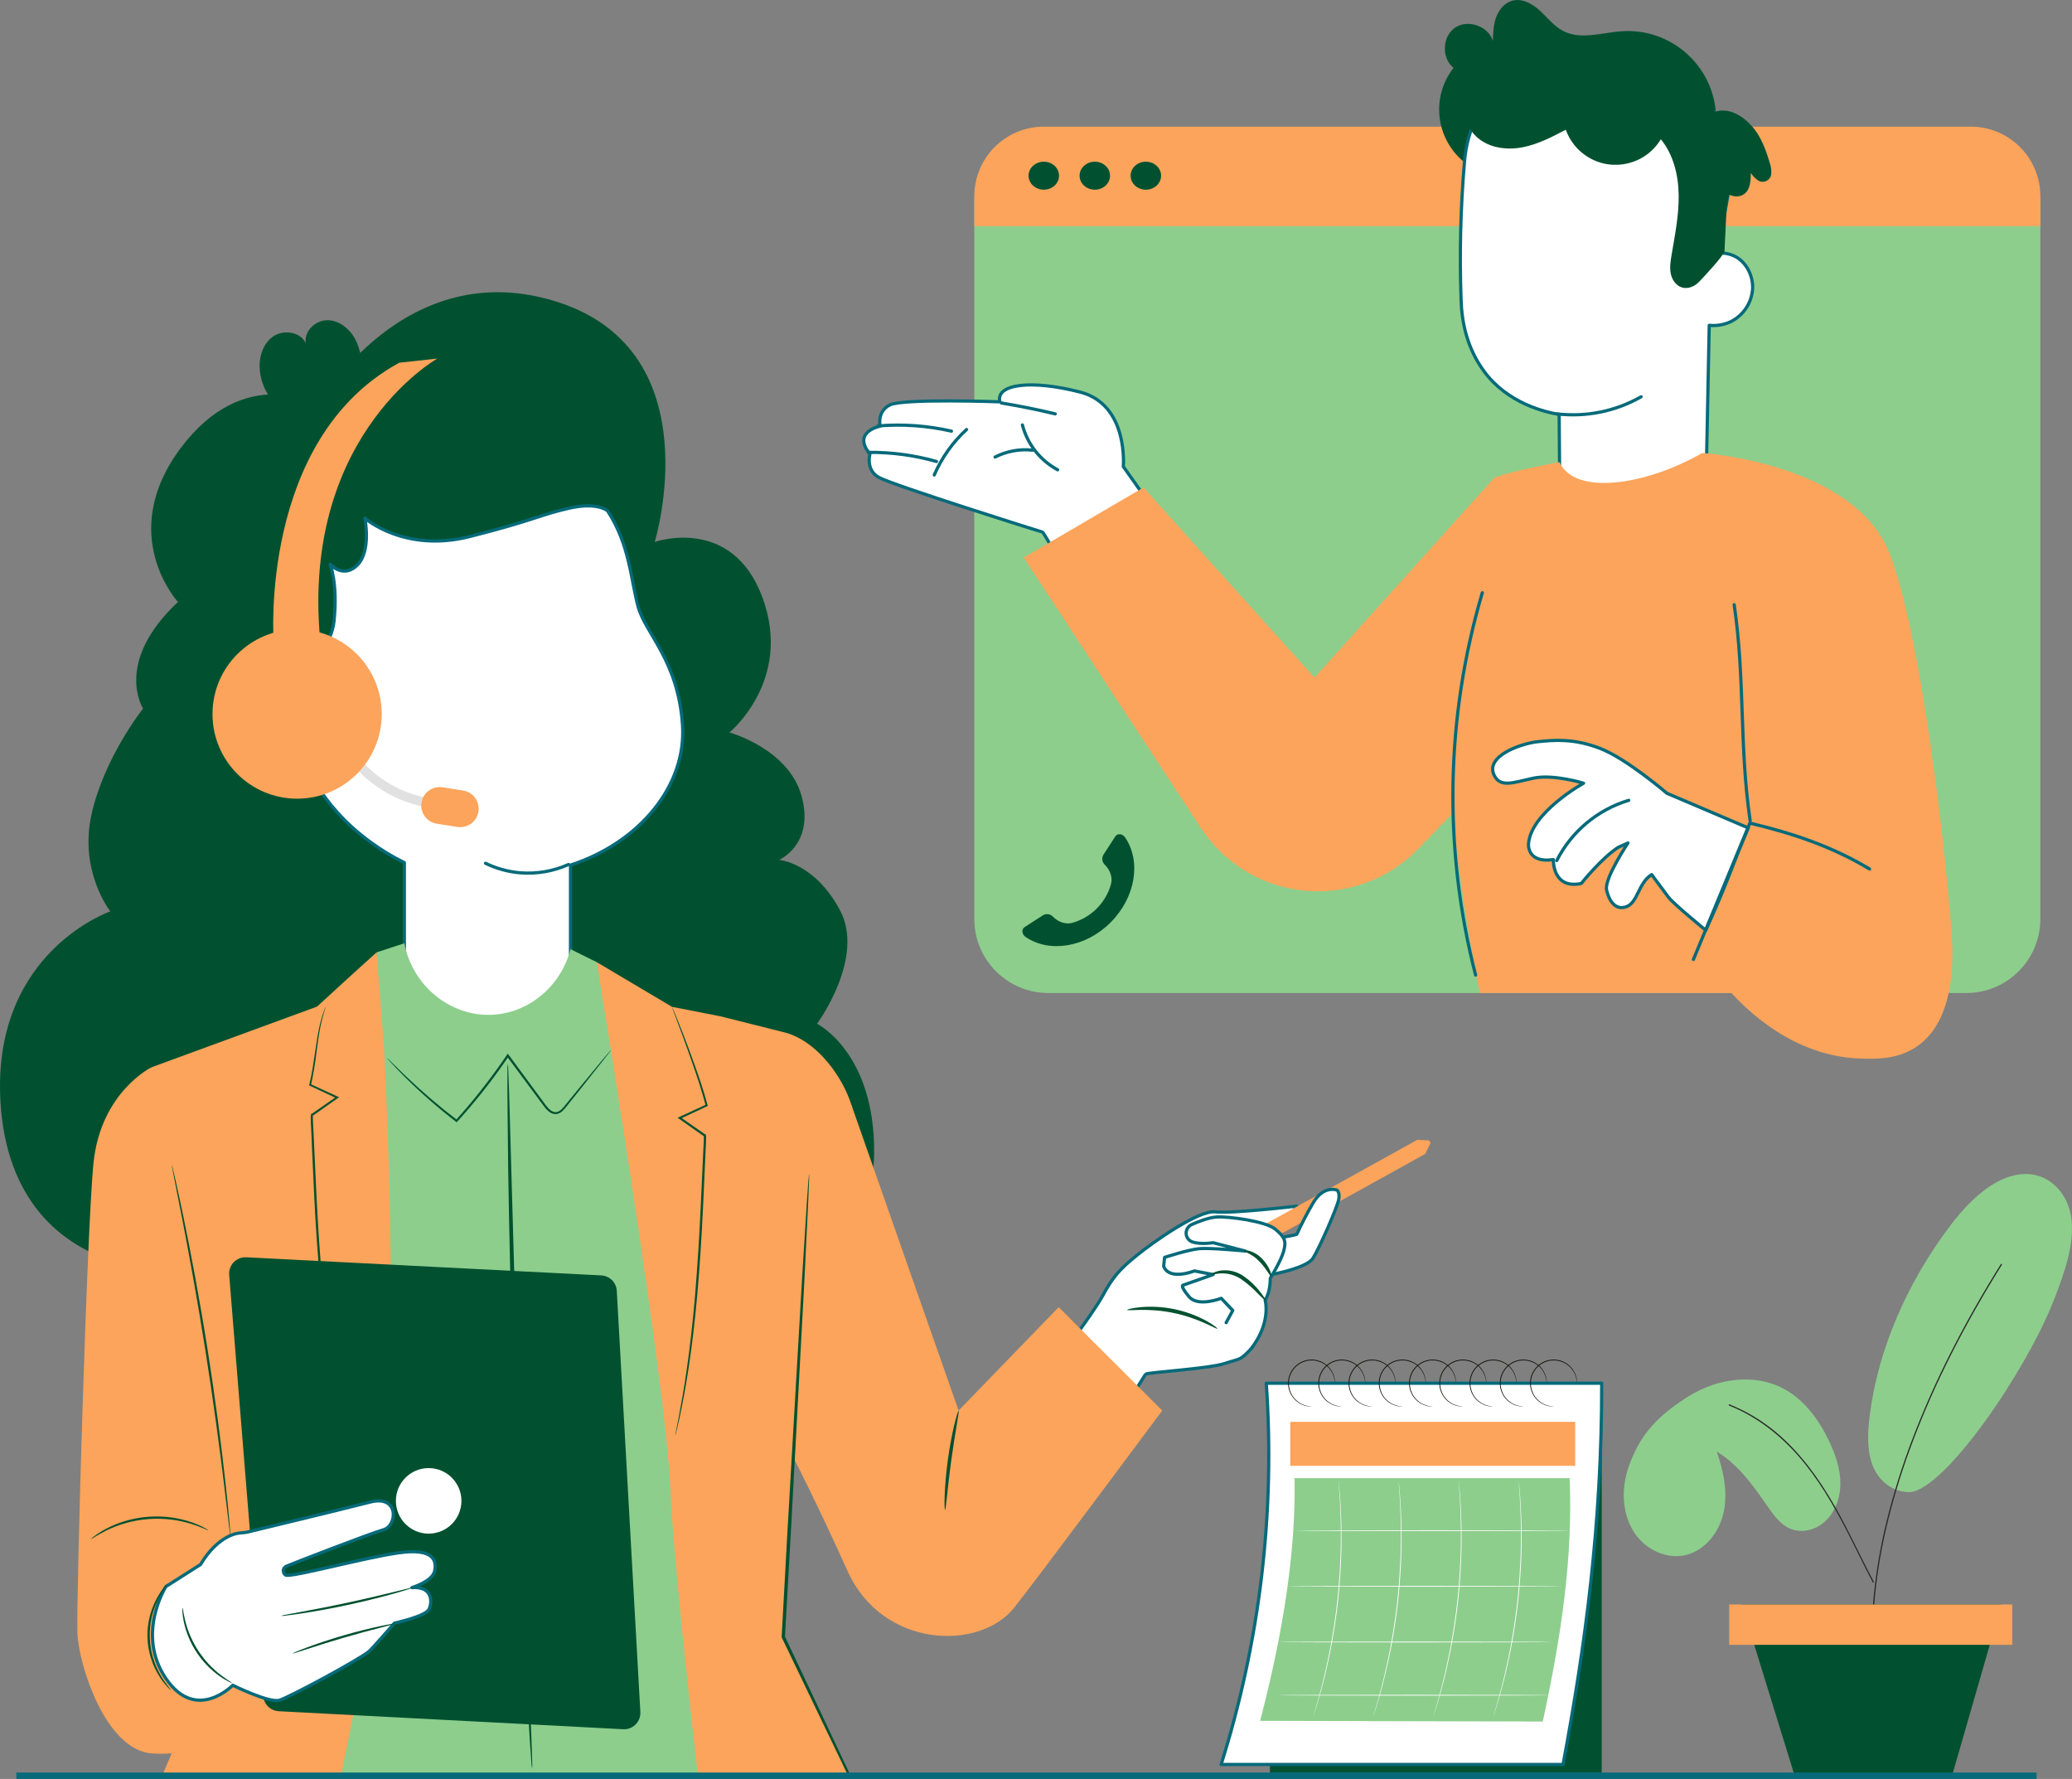 <?xml version="1.0" encoding="UTF-8"?>
<svg id="_Слой_2" data-name="Слой 2" xmlns="http://www.w3.org/2000/svg" viewBox="0 0 1290.66 1107.87">
  <rect x="0" y="0" width="1290.66" height="1107.87" fill="#808080" stroke="none"/>
  <defs>
    <style>
      .cls-1 {
        fill: #e1e1e1;
      }

      .cls-1, .cls-2, .cls-3, .cls-4, .cls-5, .cls-6, .cls-7 {
        stroke-width: 0px;
      }

      .cls-8, .cls-9 {
        stroke-linecap: round;
        stroke-linejoin: round;
        stroke-width: 2px;
      }

      .cls-8, .cls-9, .cls-10 {
        stroke: #066a7a;
      }

      .cls-8, .cls-2 {
        fill: #fff;
      }

      .cls-9, .cls-10 {
        fill: none;
      }

      .cls-3 {
        fill: #10100c;
      }

      .cls-10 {
        stroke-miterlimit: 10;
        stroke-width: 4px;
      }

      .cls-4 {
        fill: #8dce8d;
      }

      .cls-5 {
        fill: #fca45b;
      }

      .cls-6 {
        fill: #015130;
      }

      .cls-7 {
        fill: #282828;
      }
    </style>
  </defs>
  <g id="_Слой_1-2" data-name="Слой 1">
    <path class="cls-6" d="m110.85,374.89c-40.29,37.7-21.74,66.39-21.74,66.39,0,0-24.23,30.32-32.12,65.95-7.89,35.62,11.73,60.34,11.73,60.34,0,0-71.87,24.66-68.61,114.7,3.27,90.05,71.2,116.53,132.53,107.03,61.32-9.5,187.04-4.79,260.65,9.92,73.62,14.71,150.72-18.04,151.22-80.94.5-62.9-35.57-80.71-35.57-80.71,0,0,30.2-40.96,14.28-70.73-15.92-29.77-37.91-31.31-37.91-31.31,0,0,22.06-9.59,14.1-39.42-7.96-29.84-45.05-39.94-45.05-39.94,0,0,39.6-32.34,20.63-83.95-18.97-51.61-67.15-34.73-67.15-34.73,0,0,36.03-117.85-59.8-149.18-95.82-31.34-149.65,63.86-149.65,63.86,0,0-46.03-26.63-86.04,27.15-40.01,53.78-1.5,95.57-1.5,95.57h0Z"/>
    <path class="cls-6" d="m190.53,213.82c-1.43-7.3,5.78-14.34,13.22-14.4s14.1,5.32,17.56,11.91c3.46,6.59,4.27,14.21,4.65,21.64.55,10.95-.6,23.68-9.59,29.96l-13.81-1.48c-18.84,3.43-36.89-9.07-40.32-27.91-.13-.7-.23-1.4-.32-2.11-.95-8,1.39-16.91,7.89-21.67,6.5-4.76,17.4-3.28,20.72,4.06Z"/>
    <path class="cls-8" d="m425.15,451.74c-2.63-40.53-23.24-57.22-27.75-74.19-4.51-16.96-5.24-38.36-18.92-59.38,0,0-5.91-5.71-23.87-1.7-17.96,4.01-21.17,7.32-61.96,17.67-40.79,10.34-65.39-11.44-65.39-11.44,0,0,4.14,20.1-4.53,29.05-8.67,8.95-17.09-.3-17.09-.3,0,0,4.82,11.85,2.47,34.89-2.34,23.04-23.62,28.42-23.62,28.42,0,0-10.32-5.26-26.45-2.26-16.13,3.01-34.43,32.55-15.03,52.67,19.4,20.11,46.12,6.74,46.12,6.74,0,0,8.28,28.28,41.57,52.49,6.66,4.91,13.74,9.2,21.18,12.82v97.56c0,28.58,23.17,51.74,51.74,51.74s51.74-23.17,51.74-51.74v-96.01c43.25-14.1,72.21-49.61,69.78-87.04Z"/>
    <path class="cls-1" d="m211.37,464.16c13.48,23.86,38.45,38.94,65.84,39.78,3.74.09,3.74-5.72,0-5.81-25.33-.81-48.4-14.8-60.82-36.9-1.81-3.27-6.84-.34-5.02,2.93h0Z"/>
    <path class="cls-5" d="m284.91,514.99l-12.81-2.01c-6.26-.98-10.54-6.85-9.56-13.11,0,0,0,0,0,0h0c.98-6.26,6.85-10.54,13.11-9.56,0,0,0,0,0,0l12.81,2.01c6.26.98,10.54,6.85,9.56,13.11h0c-.98,6.26-6.85,10.54-13.11,9.56Z"/>
    <circle class="cls-5" cx="185.08" cy="444.68" r="52.71"/>
    <path class="cls-5" d="m170.46,399.49s-9.32-125.81,78.23-173.6l23.69-2.57s-90.38,50.77-71.49,187.96l-30.43-11.79Z"/>
    <path class="cls-9" d="m302.42,537.62c6.76,3.28,14.07,5.29,21.55,5.93,10.34.83,20.72-.95,30.19-5.18"/>
    <rect class="cls-6" x="791.04" y="861.42" width="206.67" height="242.64"/>
    <path class="cls-8" d="m997.71,861.42c.08,87.76-10.16,163-24.08,237.44h-212.98c24.19-76.68,33.73-157.23,28.12-237.44h208.93Z"/>
    <path class="cls-3" d="m967.84,875.91c-.23.03-.46.04-.7.02-.23,0-.51,0-.85-.02-.34-.04-.72-.1-1.15-.15-1.04-.18-2.06-.47-3.05-.87-1.29-.56-2.51-1.28-3.61-2.15-4.65-3.82-6.51-10.08-4.7-15.82,1.45-4.53,5-8.09,9.53-9.53,5.74-1.82,12.01.04,15.82,4.7.87,1.1,1.6,2.32,2.15,3.61.39.98.68,2,.87,3.05.06.42.11.8.15,1.15.02.33.02.62.02.85.02.23.01.46-.02.69-.05-.23-.08-.46-.09-.69-.02-.24-.04-.52-.07-.83-.06-.33-.12-.71-.2-1.12-.47-2.38-1.54-4.6-3.1-6.46-3.75-4.46-9.83-6.22-15.38-4.45-4.37,1.41-7.8,4.83-9.2,9.2-1.77,5.55-.02,11.63,4.45,15.38,1.86,1.56,4.08,2.63,6.46,3.1.42.07.79.14,1.12.2.32.03.59.05.83.07.23,0,.46.04.69.09Z"/>
    <path class="cls-3" d="m948.99,875.91c-.23.03-.46.04-.7.02-.23,0-.51,0-.85-.02-.34-.04-.72-.1-1.15-.15-1.04-.18-2.06-.47-3.05-.87-1.29-.56-2.51-1.28-3.61-2.15-4.65-3.82-6.51-10.08-4.7-15.82,1.45-4.53,5-8.09,9.53-9.53,5.74-1.82,12.01.04,15.82,4.7.87,1.1,1.6,2.32,2.15,3.61.39.98.68,2,.87,3.05.06.42.11.8.15,1.15.02.33.02.62.02.85.02.23.01.46-.02.69-.05-.23-.08-.46-.09-.69-.02-.24-.04-.52-.07-.83-.06-.33-.12-.71-.2-1.12-.47-2.38-1.54-4.6-3.1-6.46-3.75-4.46-9.83-6.22-15.38-4.45-4.37,1.41-7.8,4.83-9.2,9.2-1.77,5.55-.02,11.63,4.45,15.38,1.86,1.56,4.08,2.63,6.46,3.1.42.07.79.14,1.12.2.32.03.59.05.83.07.23,0,.46.04.69.09Z"/>
    <path class="cls-3" d="m930.15,875.91c-.23.03-.46.04-.7.02-.23,0-.51,0-.85-.02-.34-.04-.72-.1-1.15-.15-1.04-.18-2.06-.47-3.05-.87-1.29-.56-2.51-1.28-3.61-2.15-4.65-3.82-6.51-10.08-4.7-15.82,1.45-4.53,5-8.09,9.53-9.53,5.74-1.82,12.01.04,15.82,4.7.87,1.1,1.6,2.32,2.15,3.61.39.98.68,2,.87,3.05.06.42.11.8.15,1.15.02.33.02.62.02.85.02.23.01.46-.02.69-.05-.23-.08-.46-.09-.69-.02-.24-.04-.52-.07-.83-.06-.33-.12-.71-.2-1.12-.47-2.38-1.54-4.6-3.1-6.46-3.75-4.46-9.83-6.22-15.38-4.45-4.37,1.41-7.8,4.83-9.2,9.2-1.77,5.55-.02,11.63,4.45,15.38,1.86,1.56,4.08,2.63,6.46,3.1.42.07.79.14,1.12.2.32.03.59.05.83.07.23,0,.46.04.69.09Z"/>
    <path class="cls-3" d="m911.31,875.91c-.23.03-.46.04-.7.02-.23,0-.51,0-.85-.02-.34-.04-.72-.1-1.15-.15-1.04-.18-2.06-.47-3.05-.87-1.29-.56-2.51-1.28-3.61-2.15-4.65-3.82-6.51-10.08-4.7-15.82,1.45-4.53,5-8.09,9.53-9.53,5.74-1.82,12.01.04,15.82,4.7.87,1.1,1.6,2.32,2.15,3.61.39.98.68,2,.87,3.05.06.42.11.8.15,1.15.02.33.02.62.02.85.02.23.01.46-.02.69-.05-.23-.08-.46-.09-.69-.02-.24-.04-.52-.07-.83-.06-.33-.12-.71-.2-1.12-.47-2.38-1.54-4.6-3.1-6.46-3.75-4.46-9.83-6.22-15.38-4.45-4.37,1.41-7.8,4.83-9.2,9.2-1.77,5.55-.02,11.63,4.45,15.38,1.86,1.56,4.08,2.63,6.46,3.1.41.07.79.14,1.12.2.32.03.59.05.83.07.23,0,.46.04.69.09Z"/>
    <path class="cls-3" d="m892.46,875.91c-.23.03-.46.04-.7.02-.23,0-.51,0-.85-.02-.34-.04-.72-.1-1.15-.15-1.04-.18-2.06-.47-3.05-.87-1.29-.56-2.51-1.28-3.61-2.15-4.65-3.82-6.51-10.08-4.7-15.82,1.45-4.53,5-8.09,9.53-9.53,5.74-1.82,12.01.04,15.82,4.7.87,1.1,1.6,2.32,2.15,3.61.39.98.68,2,.87,3.05.06.42.11.8.15,1.15.02.33.02.62.02.85.02.23.01.46-.02.69-.05-.23-.08-.46-.09-.69-.02-.24-.04-.52-.07-.83-.06-.33-.12-.71-.2-1.12-.47-2.38-1.54-4.6-3.1-6.46-3.75-4.46-9.83-6.22-15.38-4.45-4.37,1.41-7.8,4.83-9.2,9.2-1.77,5.55-.02,11.63,4.45,15.38,1.86,1.56,4.08,2.63,6.46,3.1.42.07.79.14,1.12.2.32.03.59.05.83.07.23,0,.46.04.69.09Z"/>
    <path class="cls-3" d="m873.62,875.91c-.23.03-.46.04-.7.02-.23,0-.51,0-.85-.02-.34-.04-.72-.1-1.15-.15-1.04-.18-2.06-.47-3.05-.87-1.29-.56-2.51-1.28-3.61-2.15-4.65-3.82-6.51-10.08-4.7-15.82,1.45-4.54,5-8.09,9.53-9.53,5.74-1.82,12.01.04,15.82,4.7.87,1.1,1.6,2.32,2.15,3.61.39.98.68,2,.87,3.05.06.42.11.8.15,1.15.02.33.02.62.02.85.02.23.01.46-.02.69-.05-.23-.08-.46-.09-.69-.02-.24-.04-.52-.07-.83-.06-.33-.12-.71-.2-1.12-.47-2.38-1.54-4.6-3.1-6.46-3.75-4.46-9.83-6.22-15.38-4.45-4.37,1.41-7.8,4.83-9.2,9.2-1.77,5.55-.02,11.63,4.45,15.38,1.86,1.56,4.08,2.63,6.46,3.1.42.07.79.14,1.12.2.32.03.59.05.83.07.23,0,.46.04.69.09Z"/>
    <path class="cls-3" d="m854.78,875.91c-.23.03-.46.04-.7.02-.23,0-.51,0-.85-.02-.34-.04-.72-.1-1.15-.15-1.04-.18-2.06-.47-3.05-.87-1.29-.56-2.51-1.28-3.61-2.15-4.65-3.82-6.51-10.08-4.7-15.82,1.45-4.54,5-8.09,9.53-9.53,5.74-1.82,12.01.04,15.82,4.7.87,1.1,1.6,2.32,2.15,3.61.39.98.68,2,.87,3.05.06.42.11.8.15,1.15.02.33.02.62.02.85.02.23.01.46-.02.69-.05-.23-.08-.46-.09-.69-.02-.24-.04-.52-.07-.83-.06-.33-.12-.71-.2-1.12-.47-2.38-1.54-4.6-3.1-6.46-3.75-4.46-9.83-6.22-15.38-4.45-4.37,1.41-7.8,4.83-9.2,9.2-1.77,5.55-.02,11.63,4.45,15.38,1.86,1.56,4.08,2.63,6.46,3.1.42.07.79.14,1.12.2.32.03.59.05.83.07.23,0,.46.04.69.09Z"/>
    <path class="cls-3" d="m835.93,875.91c-.23.03-.46.04-.7.02-.23,0-.51,0-.85-.02-.34-.04-.72-.1-1.15-.15-1.04-.18-2.06-.47-3.05-.87-1.29-.56-2.51-1.28-3.61-2.15-4.65-3.82-6.51-10.08-4.7-15.82,1.45-4.53,5-8.09,9.53-9.53,5.74-1.82,12.01.04,15.82,4.7.87,1.1,1.6,2.32,2.15,3.61.39.98.68,2,.87,3.05.06.42.11.8.15,1.15.02.33.02.62.02.85.02.23.01.46-.02.69-.05-.23-.08-.46-.09-.69-.02-.24-.04-.52-.07-.83-.06-.33-.12-.71-.2-1.12-.47-2.38-1.54-4.6-3.1-6.46-3.75-4.46-9.83-6.22-15.38-4.45-4.37,1.41-7.8,4.83-9.2,9.2-1.77,5.55-.02,11.63,4.45,15.38,1.86,1.56,4.08,2.63,6.46,3.1.42.07.79.14,1.12.2.32.03.59.05.83.07.23,0,.46.04.69.09Z"/>
    <path class="cls-3" d="m817.09,875.91c-.23.03-.46.04-.7.02-.23,0-.51,0-.85-.02-.34-.04-.72-.1-1.15-.15-1.04-.18-2.06-.47-3.05-.87-1.29-.56-2.51-1.28-3.61-2.15-4.65-3.82-6.51-10.08-4.7-15.82,1.45-4.53,5-8.09,9.53-9.53,5.74-1.82,12.01.04,15.82,4.7.87,1.1,1.6,2.32,2.15,3.61.39.98.68,2,.87,3.05.06.42.11.8.15,1.15.02.33.02.62.02.85.02.23.01.46-.02.69-.05-.23-.08-.46-.09-.69-.02-.24-.04-.52-.07-.83-.06-.33-.12-.71-.2-1.12-.47-2.38-1.54-4.6-3.1-6.46-3.75-4.46-9.83-6.22-15.38-4.45-4.37,1.41-7.8,4.83-9.2,9.2-1.77,5.55-.02,11.63,4.45,15.38,1.86,1.56,4.08,2.63,6.46,3.1.42.07.79.14,1.12.2.32.03.59.05.83.07.23,0,.46.04.69.09Z"/>
    <rect class="cls-5" x="803.7" y="885.48" width="177.52" height="27.4"/>
    <path class="cls-4" d="m784.94,1071.68l176.07.44c11.89-54.96,18.7-102.18,16.75-151.6h-171.39c.91,43.17-6.41,93.79-21.43,151.16Z"/>
    <path class="cls-2" d="m806.98,953.22c0-.14,38.39-.26,85.75-.26s85.75.12,85.75.26-38.39.26-85.75.26-85.75-.12-85.75-.26Z"/>
    <path class="cls-2" d="m801.33,987.91c0-.14,38.39-.26,85.75-.26s85.75.12,85.75.26-38.39.26-85.75.26-85.75-.12-85.75-.26Z"/>
    <path class="cls-2" d="m795.68,1022.6c0-.14,38.39-.26,85.75-.26s85.75.12,85.75.26-38.39.26-85.75.26-85.75-.12-85.75-.26Z"/>
    <path class="cls-2" d="m795.68,1055.72c0-.14,38.39-.26,85.75-.26s85.75.12,85.75.26-38.39.26-85.75.26-85.75-.12-85.75-.26Z"/>
    <path class="cls-2" d="m930.22,1068.93c.02-.13.05-.25.09-.37.07-.27.18-.62.3-1.08.28-.97.69-2.36,1.21-4.13.27-.9.56-1.89.89-2.98.3-1.1.63-2.29.98-3.57.69-2.57,1.53-5.47,2.3-8.73.4-1.62.82-3.32,1.26-5.09.43-1.77.81-3.63,1.25-5.55.89-3.83,1.67-7.96,2.52-12.29,1.59-8.69,3.07-18.3,4.2-28.44,1.08-10.15,1.68-19.85,1.99-28.69.09-4.42.23-8.62.17-12.55-.01-1.97.01-3.86-.03-5.69-.05-1.82-.09-3.57-.14-5.25-.05-3.34-.26-6.36-.38-9.02-.07-1.32-.13-2.56-.19-3.7-.08-1.13-.16-2.17-.23-3.1-.13-1.84-.23-3.28-.3-4.3-.03-.47-.05-.84-.06-1.12-.01-.13-.01-.26,0-.38.03.12.05.25.06.38.03.28.07.65.12,1.11.09,1.01.22,2.45.39,4.29.08.94.17,1.97.27,3.1.07,1.14.15,2.37.23,3.7.15,2.65.38,5.67.45,9.02.05,1.67.11,3.42.17,5.25.05,1.83.04,3.73.06,5.69.07,3.94-.04,8.14-.12,12.56-.28,8.85-.88,18.57-1.96,28.73-1.12,10.15-2.63,19.77-4.24,28.47-.87,4.34-1.66,8.47-2.57,12.3-.44,1.92-.83,3.78-1.28,5.55-.45,1.77-.88,3.47-1.29,5.09-.79,3.25-1.66,6.15-2.38,8.71-.36,1.28-.7,2.46-1.02,3.56-.34,1.08-.65,2.08-.93,2.97-.56,1.76-1,3.14-1.3,4.11-.15.45-.26.8-.35,1.06-.03.12-.08.24-.14.36Z"/>
    <path class="cls-2" d="m892.83,1068.93c.02-.13.05-.25.09-.37.08-.27.18-.62.3-1.08.28-.97.69-2.36,1.21-4.13.27-.9.56-1.89.89-2.98.3-1.1.63-2.29.98-3.57.69-2.57,1.53-5.47,2.3-8.73.4-1.62.82-3.32,1.26-5.09.43-1.77.81-3.63,1.25-5.55.89-3.83,1.67-7.96,2.52-12.29,1.59-8.69,3.07-18.3,4.2-28.44,1.08-10.15,1.68-19.85,1.99-28.69.09-4.42.23-8.62.17-12.55-.01-1.97.01-3.86-.03-5.69-.05-1.82-.09-3.57-.14-5.25-.05-3.34-.26-6.36-.38-9.02-.07-1.32-.13-2.56-.19-3.7-.08-1.13-.16-2.17-.23-3.1-.13-1.84-.23-3.28-.3-4.3-.03-.47-.05-.84-.06-1.12-.11,0-.19-.09-.18-.2,0-.11.09-.19.2-.18s.19.09.18.2c0,.09-.06.16-.15.18.03.28.07.65.12,1.11.09,1.01.22,2.45.39,4.29.08.94.17,1.97.27,3.1.07,1.14.15,2.37.23,3.7.15,2.65.38,5.67.45,9.02.05,1.67.11,3.42.17,5.25.05,1.83.04,3.73.06,5.69.07,3.94-.04,8.14-.12,12.56-.28,8.85-.88,18.57-1.96,28.73-1.12,10.15-2.63,19.77-4.24,28.47-.87,4.34-1.66,8.47-2.57,12.3-.44,1.92-.84,3.78-1.28,5.55-.45,1.77-.88,3.47-1.29,5.09-.79,3.25-1.66,6.15-2.38,8.71-.37,1.28-.7,2.46-1.02,3.56-.34,1.08-.65,2.08-.93,2.97-.56,1.76-1,3.14-1.3,4.11-.15.45-.26.8-.35,1.06-.03.12-.08.24-.14.36Z"/>
    <path class="cls-2" d="m855.43,1068.93c.02-.13.05-.25.09-.37.07-.27.17-.62.3-1.08.28-.97.69-2.36,1.21-4.13.27-.9.56-1.89.89-2.98.3-1.1.63-2.29.98-3.57.69-2.57,1.53-5.47,2.3-8.73.4-1.62.82-3.32,1.26-5.09.43-1.77.81-3.63,1.25-5.55.89-3.83,1.66-7.96,2.52-12.29,1.59-8.69,3.07-18.3,4.2-28.44,1.08-10.15,1.68-19.85,1.99-28.69.09-4.42.23-8.62.17-12.55-.01-1.97.01-3.86-.03-5.69-.05-1.82-.09-3.57-.14-5.25-.05-3.34-.26-6.36-.38-9.02-.07-1.32-.13-2.56-.19-3.7-.08-1.13-.16-2.17-.23-3.1-.13-1.84-.23-3.28-.3-4.3-.03-.47-.05-.84-.06-1.12-.01-.13-.01-.26,0-.38.03.12.05.25.06.38.03.28.07.65.12,1.11.09,1.01.22,2.45.39,4.29.08.94.17,1.97.27,3.1.07,1.14.15,2.37.23,3.7.15,2.65.38,5.67.45,9.02.05,1.67.11,3.42.17,5.25.05,1.83.04,3.73.06,5.69.07,3.94-.04,8.14-.12,12.56-.28,8.85-.88,18.57-1.96,28.73-1.12,10.15-2.63,19.77-4.24,28.47-.87,4.34-1.66,8.47-2.57,12.3-.44,1.92-.84,3.78-1.28,5.55-.45,1.77-.88,3.47-1.29,5.09-.79,3.25-1.66,6.15-2.38,8.71-.36,1.28-.7,2.46-1.02,3.56-.34,1.08-.65,2.08-.93,2.97-.56,1.76-1,3.14-1.3,4.11-.15.45-.26.8-.35,1.06-.03.12-.08.24-.14.36Z"/>
    <path class="cls-2" d="m818.04,1068.93c.02-.13.05-.25.09-.37.08-.27.18-.62.3-1.08.28-.97.69-2.36,1.21-4.13.27-.9.56-1.89.89-2.98.3-1.1.63-2.29.98-3.57.69-2.57,1.53-5.47,2.3-8.73.4-1.62.82-3.32,1.26-5.09.43-1.77.81-3.63,1.25-5.55.89-3.83,1.67-7.96,2.52-12.29,1.59-8.69,3.07-18.3,4.2-28.44,1.08-10.15,1.68-19.85,1.99-28.69.09-4.42.23-8.62.17-12.55-.01-1.97.01-3.86-.03-5.69-.05-1.82-.09-3.57-.14-5.25-.05-3.34-.26-6.36-.38-9.02-.07-1.32-.13-2.56-.19-3.7-.08-1.13-.16-2.17-.23-3.1-.13-1.84-.23-3.28-.3-4.3-.03-.47-.05-.84-.06-1.12-.11,0-.19-.09-.18-.2,0-.11.09-.19.2-.18s.19.09.18.2c0,.09-.06.16-.15.18.03.28.07.65.12,1.11.09,1.01.22,2.45.39,4.29.08.94.17,1.97.27,3.1.07,1.14.15,2.37.23,3.7.15,2.65.38,5.67.45,9.02.05,1.67.11,3.42.17,5.25.05,1.83.04,3.73.06,5.69.07,3.94-.04,8.14-.12,12.56-.29,8.85-.88,18.57-1.96,28.73-1.12,10.15-2.63,19.77-4.24,28.47-.87,4.34-1.66,8.47-2.57,12.3-.44,1.92-.84,3.78-1.28,5.55-.45,1.77-.88,3.47-1.29,5.09-.79,3.25-1.66,6.15-2.38,8.71-.37,1.28-.71,2.46-1.02,3.56-.34,1.08-.65,2.08-.93,2.97-.56,1.76-1,3.14-1.3,4.11-.15.45-.26.8-.35,1.06-.03.12-.08.24-.14.36Z"/>
    <path class="cls-4" d="m371.69,599.19c-5.44-2.69-10.88-5.39-16.32-8.08-5.99,23.2-26.02,39.74-48.7,40.85-25.7,1.26-49.62-17.57-54.79-44.52-5.76,1.89-11.52,3.77-17.29,5.66l-35.92,512.78h254.3c-2.18-102.1-4.36-204.21-6.54-306.31-24.91-66.79-49.82-133.59-74.73-200.38Z"/>
    <path class="cls-6" d="m241.11,658.89c.19.31.41.6.67.86.55.62,1.25,1.4,2.11,2.36,1.87,2.04,4.66,4.98,8.3,8.6,10.01,9.93,20.63,19.23,31.8,27.84l.46.36.4-.44c10.5-11.52,20.24-23.71,29.16-36.49.99-1.43,1.96-2.85,2.88-4.18l-1.16.02c8.31,11.19,16.19,21.8,23.35,31.44.91,1.24,2,2.35,3.24,3.28,1.28.99,2.9,1.43,4.51,1.23,1.5-.31,2.87-1.08,3.91-2.21.95-1,1.84-2.04,2.67-3.14,3.31-4.14,6.39-8.01,9.22-11.54,5.53-6.98,10.02-12.66,13.23-16.72,1.47-1.9,2.65-3.43,3.53-4.57.43-.51.82-1.07,1.16-1.65-.5.45-.96.94-1.37,1.48-.94,1.11-2.18,2.58-3.73,4.41-3.29,3.99-7.9,9.57-13.57,16.44-2.86,3.5-5.99,7.33-9.35,11.43-1.66,2-3.35,4.44-5.87,4.86-2.54.4-4.81-1.8-6.53-4.08-7.12-9.66-14.96-20.29-23.23-31.5l-.59-.81-.57.83c-.91,1.32-1.88,2.74-2.87,4.16-8.89,12.73-18.55,24.91-28.94,36.45l.86-.08c-11.18-8.52-21.88-17.66-32.05-27.37-3.71-3.54-6.58-6.39-8.54-8.34-.92-.9-1.66-1.64-2.25-2.22-.24-.27-.52-.51-.82-.72Z"/>
    <path class="cls-6" d="m331.47,1101.49c.14-1.49.15-2.98.04-4.47-.1-3.17-.24-7.44-.41-12.8-.46-11.38-1.11-27.38-1.91-47.04-1.67-39.71-3.91-94.58-6.01-155.19-2.09-60.63-3.64-115.52-4.73-155.26-.56-19.67-1.02-35.68-1.34-47.05-.2-5.36-.36-9.62-.47-12.79,0-1.49-.11-2.98-.35-4.46-.19,1.48-.25,2.97-.2,4.47-.01,3.17-.02,7.44-.04,12.8.11,11.38.27,27.4.47,47.08.59,39.75,1.83,94.67,3.93,155.31,2.1,60.62,4.65,115.49,6.81,155.18,1.16,19.65,2.11,35.64,2.78,47,.39,5.35.7,9.61.92,12.77.05,1.49.22,2.98.51,4.44Z"/>
    <path class="cls-5" d="m487.92,1019.41l41.16,86.46h-94.34c-7.33-64.12-15.68-142.43-17.18-178.79-2.77-67.1-45.87-327.9-45.87-327.9l46.92,27.85,30.07,5.88,38.87,9.75c1.42.36,2.85.75,4.24,1.23,17.65,6.13,32.95,26.14,38.77,44.81l-31.8,136.17-6.93,119.56-2.89,57.17c-.23,3.78-1.02,17.81-1.02,17.81Z"/>
    <path class="cls-6" d="m420.69,893.84c.11-.23.18-.47.23-.72.14-.56.32-1.27.53-2.14.46-1.99,1.1-4.76,1.91-8.26,1.49-7.21,3.62-17.65,5.57-30.67,1.97-13.02,3.9-28.58,5.42-45.92,1.53-17.34,2.74-36.44,3.68-56.49.34-7.49.66-14.85.99-22.03.16-3.59.31-7.13.47-10.62.09-1.75.17-3.49.26-5.21l.08-2.59v-1.32c-.02-.22-.04-.45-.06-.7-.02-.16-.06-.33-.12-.48-.04-.1-.1-.19-.17-.27-.2-.2-.49-.28-.77-.2-.51.25-.36.29-.5.42l.98-.21c-5.32-3.71-10.46-7.3-15.42-10.76l-.1,1.12c5.84-2.73,11.43-5.35,16.76-7.85l.45-.21-.13-.47c-2.52-9.53-5.55-17.99-8.19-25.48-2.68-7.48-5.13-13.94-7.19-19.23-2.06-5.3-3.72-9.43-4.89-12.23-.56-1.33-1.01-2.38-1.36-3.19-.14-.37-.31-.73-.52-1.07.08.39.2.77.35,1.14.3.82.7,1.9,1.19,3.25,1.1,2.95,2.64,7.1,4.58,12.34,1.96,5.33,4.32,11.82,6.92,19.31,2.56,7.5,5.51,15.99,7.94,25.45l.33-.68c-5.34,2.46-10.94,5.05-16.8,7.76l-1.02.47.92.65c4.94,3.48,10.07,7.09,15.38,10.82l.98-.21c0,.09-.48-.36-.45-.36-.01-.12,0,.02-.05,0-.07.08-.18.14-.29.16l-.22.09h0s0,0,0,.03l.02.11.04.57v1.25s-.08,2.55-.08,2.55c-.09,1.72-.18,3.45-.27,5.2-.16,3.5-.32,7.04-.49,10.64-.33,7.18-.66,14.53-1,22.02-.94,20.04-2.11,39.12-3.56,56.44-1.44,17.32-3.26,32.87-5.11,45.89-1.82,13.02-3.79,23.48-5.12,30.71-.7,3.52-1.25,6.3-1.65,8.31-.16.89-.29,1.6-.4,2.17-.06.25-.09.5-.09.75Z"/>
    <path class="cls-5" d="m231.1,1009.14c-8.58,46.78-14.16,75.04-18.74,96.73h-111.37l29.97-70.36-36.69-370.8,103.24-37.85s24.18-22.23,37.08-33.77l4.52,58.2s13.97,237.99-8.01,357.85Z"/>
    <path class="cls-5" d="m94.27,664.71s-31.28,15.35-35.98,59.06c-4.13,38.45-10.9,274.49-10.07,293.54.83,19.05,17.27,72.84,46.76,74.71,46.54,2.96,59.35-32.96,59.35-32.96l-12.5-120.57-47.55-273.79Z"/>
    <path class="cls-6" d="m212.66,881.1c0-.24-.02-.48-.08-.71-.1-.55-.22-1.22-.37-2.06-.38-1.91-.9-4.54-1.56-7.87-1.25-6.86-3.15-16.76-4.89-29.1-3.68-24.64-6.82-58.95-8.63-96.93-.42-8.95-.84-17.7-1.23-26.16-.19-4.23-.38-8.39-.56-12.47-.11-2.04-.22-4.05-.32-6.04-.04-.99-.08-1.98-.11-2.96v-1.45c0-.23,0-.47.03-.68,0-.07.02-.15.03-.22,0-.03,0,0-.04.07-.03.04-.06.07-.09.1-.11.1-.27.15-.42.14-.16.04-.43-.19-.39-.16l-.03-.04.95.21c5.36-3.78,10.49-7.39,15.37-10.83l.88-.62-.97-.45c-5.96-2.75-11.58-5.33-16.81-7.74l.3.63c1.49-6.76,2.63-13.59,3.42-20.46.78-6.06,1.54-11.26,2.38-15.49.62-3.25,1.42-6.46,2.38-9.63.33-1.01.59-1.82.8-2.46.11-.28.19-.56.23-.86-.16.25-.29.52-.38.8-.22.54-.58,1.34-.96,2.42-1.1,3.14-1.99,6.35-2.68,9.61-.93,4.23-1.78,9.44-2.64,15.49-.9,6.04-1.78,12.93-3.61,20.32l-.11.44.41.19c5.21,2.45,10.81,5.07,16.75,7.86l-.09-1.06c-4.9,3.41-10.04,7-15.43,10.75l.95.21-.14-.19c-.14-.15-.33-.24-.53-.26-.18,0-.36.06-.5.18-.06.05-.11.11-.14.17-.05.07-.09.16-.11.24-.05.16-.08.33-.1.5-.03.28-.04.53-.05.79v1.51c.03.99.07,1.99.1,2.99.1,2,.2,4.01.3,6.05.17,4.07.35,8.23.53,12.46.39,8.46.8,17.22,1.21,26.17,1.81,38.01,5.11,72.37,9.06,97.01,1.88,12.34,3.93,22.23,5.35,29.06.77,3.31,1.38,5.93,1.83,7.82.21.82.37,1.49.51,2.03.04.24.12.46.22.68Z"/>
    <path class="cls-6" d="m153.43,782.99l221.12,11.29c5.2.27,9.36,4.41,9.65,9.6l14.68,262.3c.31,5.61-3.98,10.42-9.6,10.73-.37.02-.73.02-1.1,0l-214.56-11.22c-5.09-.27-9.21-4.26-9.62-9.35l-21.24-262.36c-.45-5.61,3.72-10.52,9.33-10.97.45-.04.89-.04,1.34-.02Z"/>
    <path class="cls-6" d="m107.02,725.5c.06.79.17,1.58.36,2.36.32,1.66.75,3.89,1.29,6.7,1.17,5.94,2.82,14.32,4.84,24.6,4.04,20.78,9.32,49.55,14.37,81.45,5.04,31.91,8.88,60.91,11.45,81.93,1.25,10.41,2.26,18.88,2.98,24.9.35,2.84.63,5.1.83,6.77.07.79.2,1.58.39,2.35.03-.79,0-1.59-.1-2.38-.14-1.68-.33-3.95-.57-6.8-.51-5.9-1.37-14.43-2.53-24.95-2.31-21.05-6-50.09-11.04-82.03-5.05-31.92-10.5-60.68-14.79-81.42-2.14-10.37-3.96-18.75-5.29-24.52-.65-2.79-1.17-5-1.56-6.64-.15-.78-.36-1.55-.64-2.29Z"/>
    <path class="cls-8" d="m148.91,954.75s-12.73.73-24,19.59l-21.55,13.71s-18.86,29.63,0,57.3c18.86,27.67,41.63,4.16,41.63,4.16,0,0,22.77,11.29,29.14,9.32,6.37-1.97,49.52-25.17,55.83-30.5,1.87-1.58,15.77-17.53,15.77-17.53,0,0,19.25-4.13,21.46-8.54,2.2-4.41,2.36-14.52-10.62-13.54,0,0,12.63-3.81,14.1-10.17,1.47-6.37-.11-14.67-22.4-11.49-22.28,3.18-65.25,15.12-70.22,13.9-1.19-.29-3.09-3.96.49-5.63,1.6-.75,52.11-20.39,60.26-22.62,8.77-2.4,10.02-21.95-8.1-17.3-18.12,4.65-77.14,18.86-77.14,18.86l-4.65.49Z"/>
    <path class="cls-6" d="m182.22,1029.75c.07.19,3.63-.97,9.36-2.84,5.74-1.87,13.67-4.41,22.51-6.99,8.84-2.57,16.9-4.7,22.74-6.2,5.84-1.5,9.47-2.43,9.42-2.63-.88-.03-1.77.07-2.62.29-1.67.27-4.07.74-7.03,1.36-5.92,1.25-14.04,3.23-22.91,5.81-8.86,2.59-16.78,5.29-22.44,7.41-2.83,1.06-5.11,1.96-6.66,2.63-.84.28-1.64.67-2.37,1.17Z"/>
    <path class="cls-6" d="m174.96,1006.32c1.11.05,2.22-.02,3.31-.22,2.12-.23,5.17-.64,8.94-1.2,7.53-1.12,17.9-2.93,29.27-5.36,11.37-2.44,21.57-5.04,28.9-7.1,3.67-1.03,6.62-1.91,8.65-2.57,1.08-.27,2.12-.65,3.11-1.15-1.11.08-2.2.29-3.26.62-2.36.57-5.28,1.28-8.75,2.13-7.39,1.81-17.6,4.25-28.94,6.68-11.34,2.43-21.66,4.38-29.14,5.76-3.51.65-6.47,1.2-8.86,1.65-1.1.13-2.18.39-3.23.77Z"/>
    <path class="cls-6" d="m113.66,1001.27c-.14.77-.15,1.55-.04,2.32.11,2.11.39,4.2.84,6.26,2.92,13.81,10.96,26,22.5,34.13,1.72,1.22,3.53,2.31,5.42,3.24.66.41,1.39.7,2.15.88.12-.23-2.8-1.74-6.97-4.93-10.93-8.37-18.72-20.19-22.11-33.54-1.28-5.09-1.52-8.37-1.78-8.35Z"/>
    <path class="cls-6" d="m106.53,1052.59c.21-.18-2.76-3.05-6.11-8.67-8.95-14.85-9.53-33.28-1.52-48.66,2.99-5.82,5.77-8.87,5.55-9.04-.77.59-1.45,1.28-2.01,2.06-1.68,2.02-3.16,4.2-4.43,6.5-8.74,15.56-8.15,34.68,1.55,49.66,1.41,2.22,3.03,4.29,4.83,6.21.61.75,1.34,1.4,2.14,1.93Z"/>
    <path class="cls-6" d="m56.72,958.44c.17.24,3.61-2.42,9.84-5.46,3.65-1.76,7.44-3.21,11.34-4.34,9.56-2.75,19.59-3.5,29.46-2.2,4.02.53,7.99,1.4,11.86,2.6,6.62,2.08,10.41,4.2,10.54,3.94-.8-.63-1.67-1.17-2.6-1.59-1.04-.59-2.11-1.12-3.22-1.56-1.44-.66-2.91-1.24-4.41-1.75-3.9-1.36-7.91-2.35-12-2.95-10.05-1.48-20.29-.71-30.01,2.24-3.95,1.2-7.77,2.77-11.43,4.7-1.41.72-2.78,1.51-4.1,2.38-1.03.61-2.01,1.28-2.95,2.02-.86.55-1.64,1.21-2.34,1.96Z"/>
    <path class="cls-8" d="m653.85,853.57s26.48-34.55,33.05-46.71c6.57-12.16,10.96-16.72,21.24-25.08,10.28-8.36,38.61-28.31,48.87-27.08,10.27,1.23,50.72-3.57,50.72-3.57l-30.51,47.95s9.2,33.48,2.04,40.96c-7.16,7.47-6.16,5.75-16.4,9.09-10.23,3.33-48.74,5.58-49.3,6.67-.56,1.09-22.41,35.29-22.41,35.29l-37.3-37.5Z"/>
    <path class="cls-5" d="m784.14,776.06l103.59-57.41,3.09-6.2c.39-.77.07-1.71-.7-2.1-.19-.1-.4-.15-.62-.16l-6.65-.35-103.59,57.41,4.88,8.81Z"/>
    <path class="cls-8" d="m832.73,741.13s-8.23-3.18-14.71,7.9c-3.75,6.36-7.17,12.92-10.23,19.64-.82.45-7.64,1.66-7.64,1.66l-10.12,14.17,3.06,9s20.78-3.81,24.71-9.84c3.93-6.03,15.66-32.75,16.2-37.17.55-4.42-1.28-5.37-1.28-5.37Z"/>
    <path class="cls-8" d="m763.77,823.71l4.14-7.6-7.19-7.57s-14.42,5.64-19.98-.91c-5.56-6.55-3.99-7.2-3.99-7.2l18.98-6.67-11.74-2.27s-15.57,6.27-19.14-2.87l.58-5.56s14.66-4.8,21.58-5.43c6.93-.63,28.61,1.47,28.61,1.47h0l-19.99-5.18s-7.07,1.26-12.72-.41c-3.06-.96-4.77-4.22-3.81-7.28.11-.36.26-.71.44-1.05h0c.6-1.13,1.56-2.03,2.72-2.55,3.28-1.49,10.25-4.37,15.62-4.72,7.02-.47,30.52,2.56,36.51,7.58,5.99,5.02,6.91,7.46,5.22,13.66-1.69,6.21-8.36,16.96-8.36,16.96,0,0,.19,8.45-3.2,13.54,0,0,4.05,13.88-8.81,30.39"/>
    <path class="cls-6" d="m758.29,827.41c.16-.24-2.41-2.37-7.12-4.96-12.44-6.67-26.54-9.58-40.6-8.4-5.35.51-8.55,1.44-8.5,1.73.07.77,13.2-1.46,28.92,1.89,15.76,3.16,26.92,10.43,27.29,9.75Z"/>
    <path class="cls-6" d="m754.07,793.78c.15.4,2.36-.42,5.93-.75,4.65-.27,9.27.99,13.13,3.59,3.92,2.73,7.53,5.86,10.77,9.36,2.61,2.65,4.32,4.26,4.58,4.03.25-.21-.99-2.18-3.3-5.16-3-3.98-6.64-7.45-10.76-10.26-4.29-2.91-9.53-4.07-14.65-3.24-3.84.81-5.81,2.23-5.71,2.44Z"/>
    <path class="cls-6" d="m774.76,778.94c-.08.64,5.19,1.78,9.63,6.58,4.55,4.59,6.76,9.58,7.43,9.3.59-.13-.72-5.91-5.72-11-2.09-2.2-4.7-3.84-7.6-4.76-2.26-.64-3.72-.42-3.74-.13Z"/>
    <path class="cls-5" d="m511.55,657.13l19.01,31.57,66.55,189.75,62.36-64.38,64.51,64.38s-78.74,105.86-92.29,122.82c-21.65,27.1-81.98,25.31-103.7-22.82-18.64-41.31-33.02-69.29-33.02-69.29l3.56-80.01,13.02-172.02Z"/>
    <path class="cls-6" d="m529.86,1105.87h-1.55c-11.22-23.37-25.37-52.83-41.31-86.02l-.12-.24.02-.26c1.13-20.59,2.36-42.94,3.64-66.14,3.53-61.26,6.74-116.72,9.07-157.05,1.25-19.97,2.27-36.19,2.99-47.6.39-5.49.7-9.81.92-12.93.12-1.37.22-2.48.3-3.36,0-.39.07-.77.17-1.14.06.38.08.77.05,1.15-.02.88-.05,1.99-.08,3.38-.13,3.12-.3,7.45-.53,12.95-.55,11.41-1.34,27.64-2.31,47.63-2.17,40.35-5.15,95.82-8.44,157.09-1.3,23.1-2.57,45.37-3.73,65.88,15.81,33.5,29.83,63.19,40.91,86.66Z"/>
    <path class="cls-6" d="m588.66,940.34c-.28-.01-.42-3.52-.21-9.18.21-5.66.81-13.47,1.98-22.03,1.17-8.57,2.69-16.25,4-21.76,1.32-5.51,2.39-8.85,2.67-8.79.61.14-2.24,13.8-4.55,30.84-2.35,17.02-3.27,30.95-3.9,30.92Z"/>
    <path class="cls-4" d="m1258.92,731.28c-17.39,1.71-32.95,17.24-44.28,32.25-27.22,36.06-44.81,77.49-49.94,117.66-1.4,10.97-1.86,22.12,1.8,31.49,3.66,9.36,12.14,16.68,23.35,16.6,22.32-2.35,72.35-75.64,89.56-119.77,6.52-16.72,12.71-34.21,10.92-50.16-1.79-15.95-13.96-29.78-31.42-28.06Z"/>
    <path class="cls-7" d="m1167.79,1042.66c-1.38-14.34-1.5-28.77-.35-43.12,1.26-15.8,3.7-31.49,7.29-46.93,3.94-16.99,8.93-33.71,14.94-50.08,6.62-18.03,14.19-35.7,22.69-52.93,9.24-18.82,19.44-37.16,30.37-55.05,1.41-2.31,2.84-4.61,4.27-6.91.26-.41-.39-.79-.65-.38-11.32,18.09-21.91,36.65-31.53,55.71-8.72,17.18-16.54,34.8-23.43,52.79-6.37,16.6-11.72,33.58-16.01,50.83-3.85,15.46-6.58,31.17-8.18,47.02-1.48,14.61-1.69,29.31-.62,43.96.13,1.7.28,3.39.45,5.09.05.48.8.48.75,0h0Z"/>
    <path class="cls-4" d="m1070.56,875.29c-28.27-1.17-53.09,18.63-58.24,46.45-2.14,11.58-.42,24.18,6.4,33.77,6.82,9.59,19.18,15.51,30.7,13.07,11.88-2.52,20.81-13.3,23.84-25.07s1.01-24.29-2.7-35.86c-1.73-5.41-3.85-10.77-4.38-16.42s.8-11.82,4.99-15.66"/>
    <path class="cls-4" d="m1139.17,897.09c-6.27-12.99-15.22-25.28-27.91-32.13-18.08-9.75-41.19-6.59-58.69,4.17-17.49,10.76-31.96,23.62-38.4,46.18,5.13-11.45,18.93-17.46,30.98-18,12.06-.55,23.74,5.09,32.87,12.98s16.12,17.92,23,27.83c3.98,5.73,8.37,11.78,14.91,14.21,5.83,2.16,12.6.94,17.81-2.45,8.12-5.28,12.36-15.24,12.62-24.92.26-9.68-2.99-19.14-7.19-27.87Z"/>
    <path class="cls-7" d="m1167.19,985.04c-8.33-15.62-15.54-31.8-24.37-47.16-9.72-16.92-21.27-33.1-36.31-45.72-8.76-7.38-18.64-13.32-29.27-17.57-.45-.18-.64.55-.2.72,18.98,7.54,34.83,20.74,47.5,36.59,11.85,14.84,20.94,31.61,29.42,48.53,4.18,8.34,8.2,16.75,12.59,24.98.23.43.87.05.65-.38Z"/>
    <polygon class="cls-6" points="1216.36 1104.41 1117.45 1104.41 1084.96 999.22 1246.68 999.22 1216.36 1104.41"/>
    <rect class="cls-5" x="1077.14" y="999.22" width="176.32" height="25.12"/>
    <polyline class="cls-10" points="10.19 1105.87 63.05 1105.87 100.99 1105.87 193.62 1105.87 212.09 1105.87 212.36 1105.87 217.43 1105.87 329.99 1105.87 434.74 1105.87 528.31 1105.87 529.08 1105.87 529.86 1105.87 850.12 1105.87 1003.81 1105.87 1022.53 1105.87 1176.97 1105.87 1268.58 1105.87"/>
    <circle class="cls-2" cx="267.01" cy="934.69" r="20.41"/>
    <path class="cls-4" d="m653.03,80.92h571.77c25.48,0,46.14,20.66,46.14,46.14v445.22c0,25.48-20.66,46.14-46.14,46.14h-571.77c-25.48,0-46.14-20.66-46.14-46.14h0V127.06c0-25.48,20.66-46.14,46.14-46.14h0Z"/>
    <path class="cls-8" d="m699.72,290.58s3.41-38.62-26.95-46.42c-30.36-7.8-52.68-5.08-49.97,6.08,0,0-60.1-2.15-68.4,1.9s-6.16,13.26-6.16,13.26c0,0-17.83,3.52-6.34,17.34,0,0-2.86,9.81,5.49,14.55s100.91,33.85,101.95,34.06,17.36,30.27,17.36,30.27c0,0,45.13-4.59,55.08-39.9l-22.04-31.13Z"/>
    <path class="cls-9" d="m581.95,295.8c4.64-10.75,11.5-20.4,20.13-28.31"/>
    <path class="cls-9" d="m636.85,264.63c3.12,11.97,11.08,22.1,21.97,27.95"/>
    <path class="cls-9" d="m619.82,284.64c7.19-3.66,15.29-5.15,23.31-4.29"/>
    <path class="cls-9" d="m623.79,250.97c11.25,1.87,22.43,4.13,33.52,6.78"/>
    <path class="cls-9" d="m592.66,268.5c-14.98-3.41-30.4-4.51-45.71-3.25"/>
    <path class="cls-9" d="m583.36,287.4c-13.83-3.92-28.14-5.83-42.51-5.68"/>
    <path class="cls-5" d="m712.35,303.55c3.18,3.97,106.48,118.4,106.48,118.4,37.32-41.47,74.64-82.94,111.97-124.41,18.48,41.54,36.96,83.09,55.43,124.63l-102.63,106.29c-33.42,34.61-88.56,35.58-123.17,2.16-4.66-4.5-8.8-9.5-12.35-14.91l-110.42-168.45,74.69-43.7Z"/>
    <path class="cls-5" d="m650.25,78.87h577.34c23.94,0,43.36,19.41,43.36,43.36v18.56h-664.05v-18.56c0-23.95,19.41-43.36,43.36-43.36h0Z"/>
    <path class="cls-6" d="m906.31,17.26c7.99-5.47,20.74-1.05,23.62,8.19.15-4.99.33-10.08,2.04-14.77s5.28-8.99,10.11-10.27c6.18-1.64,12.55,1.98,17.25,6.32s8.71,9.63,14.39,12.58c11.06,5.73,24.33.91,36.76.13,30.36-1.9,56.51,21.17,58.41,51.52.13,2.1.14,4.2.03,6.3l-86.46,23.6c-10.3,4.58-21.05,8.47-32.25,9.73-11.2,1.26-22.96-.26-32.72-5.91-20.14-11.66-27.02-37.45-15.35-57.59.98-1.69,2.07-3.3,3.27-4.84-7.57-6.03-7.09-19.52.9-24.99Z"/>
    <path class="cls-8" d="m994.72,38l4.65-.04c50.15,2.35,82.37,28.6,78.41,75.62l-7.81,44.1c3.48-.33,6.99.25,10.17,1.68,7.44,3.46,12.11,12.3,11.55,20.85-.68,8.55-5.76,16.13-13.41,20.02-4.22,2.04-8.93,2.86-13.59,2.35l-2.15,107.35-90.91.74s-.25-30.82-.43-52.55c-8.87-1.54-32-6.88-46.7-26.78-10.57-14.31-13.95-30.39-14.37-44.42-1.04-28.6-.35-57.24,2.08-85.76,3.43-43.83,35.73-62.8,82.51-63.17Z"/>
    <path class="cls-6" d="m917.53,45.86c8.52-12.04,23.65-18,38.36-18.91,14.72-.91,28.34.93,42.67,4.38l38.42,5.61,30.09,25.56,1.17,7.17c8.22-2.85,16.63,2.01,22.56,8.38,5.95,6.39,9.05,14.89,11.54,23.26.75,2.06,1.08,4.24,1,6.42.07,2.97-2.29,5.42-5.25,5.49-1.34.03-2.65-.44-3.66-1.33-1.51-1.18-2.82-2.6-3.88-4.2.06,4.79-.25,10.36-4.13,13.18-2.7,1.96-6.33,1.77-9.41.32l-1.53,8.59-1.29,26.83c-1.49,3.79-12.86,15.73-15.63,18.71-2.77,2.98-7.09,4.89-10.97,3.67-3.65-1.14-6.08-4.79-6.85-8.54s-.18-7.63.45-11.41c2.07-12.34,4.6-24.7,4.47-37.21-.13-12.51-3.18-25.43-11.12-35.09-9.41,15.57-29.66,20.57-45.23,11.16-6.49-3.92-11.43-9.97-13.99-17.11-8.63,4.53-17.42,9.12-26.99,10.95-9.57,1.82-20.22.51-27.69-5.75-11.3-9.47-11.62-28.1-3.1-40.13Z"/>
    <path class="cls-9" d="m969.98,257.75c18.12,2.12,36.44-1.61,52.28-10.66"/>
    <path class="cls-5" d="m921.73,618.42h156.78c10,10.92,38.73,39.21,79.62,40.78,9.59.37,24.48.96,36.96-8.23,19.24-14.17,21.76-42.92,20.91-63.54-1.22-29.82-17.3-187.57-39.04-242.91-21.73-55.34-114.27-62.4-116.68-62.37-35.04,20.09-79.27,26.79-88.88,5.63,0,0-27.52,4.85-40.6,9.75-8.32,14.75-15.12,30.3-20.3,46.43-11.77,36.73-12.62,69.11-9.62,116.25,3.43,53.14,10.4,106,20.85,158.22Z"/>
    <path class="cls-9" d="m1090.18,511.13c-6.83-46.16-3.12-88.39-9.95-134.55"/>
    <path class="cls-8" d="m1089,515.59l-50.64-21.54s-25-21.49-41.49-27.9-28.66-5.3-38.83-4.27c-10.18,1.03-33.03,8.81-27.36,20.82,3.88,8.2,12.23,4.52,24.6,1.9s31.13,3.16,31.13,3.16c0,0-33.14,18.3-34.31,38.07,0,0-.87,11.93,15.49,9.48,0,0-.71,18.68,17.4,14.88,0,0,12.57-15.79,23.06-22.53l6.04-2.7s-15,22.4-13.33,29.4c1.67,7,5.64,12.84,12.52,10.23,6.88-2.61,7.34-14.88,15.55-19.92,0,0,7.34,9.82,10.38,13.96,3.04,4.14,23.33,20.7,23.33,20.7,0,0,8.75-19.21,14.69-34.63,6.74-17.51,11.78-29.09,11.78-29.09Z"/>
    <path class="cls-9" d="m969.69,535.95c9.2-18.12,25.41-31.69,44.86-37.54"/>
    <path class="cls-9" d="m1164.56,541.19c-23.2-13.95-47.91-22.29-74.56-28.59l-35.16,84.92"/>
    <path class="cls-9" d="m919.16,607.25c-20.18-78.28-18.73-160.58,4.18-238.1"/>
    <path class="cls-6" d="m691.8,574.47c-15.68,15.68-38.21,19.14-52.99,9.01-2.3-1.58-2.66-4.75-.63-6.06l11.58-7.5c2.06-1.14,4.64-.71,6.22,1.05h0c3.26,3.26,7.81,4.81,11.77,3.8,11.86-3.23,21.12-12.5,24.35-24.35,1.01-3.95-.54-8.51-3.8-11.77h0c-1.75-1.58-2.19-4.15-1.05-6.22l7.5-11.58c1.31-2.02,4.48-1.67,6.06.63,10.13,14.78,6.67,37.31-9.01,52.99Z"/>
    <path class="cls-6" d="m659.68,109.42c0,4.82-4.25,8.72-9.49,8.72s-9.49-3.9-9.49-8.72,4.25-8.72,9.49-8.72,9.49,3.9,9.49,8.72Z"/>
    <ellipse class="cls-6" cx="681.97" cy="109.42" rx="9.49" ry="8.72"/>
    <path class="cls-6" d="m723.25,109.42c0,4.82-4.25,8.72-9.49,8.72s-9.49-3.9-9.49-8.72,4.25-8.72,9.49-8.72,9.49,3.9,9.49,8.72Z"/>
  </g>
</svg>